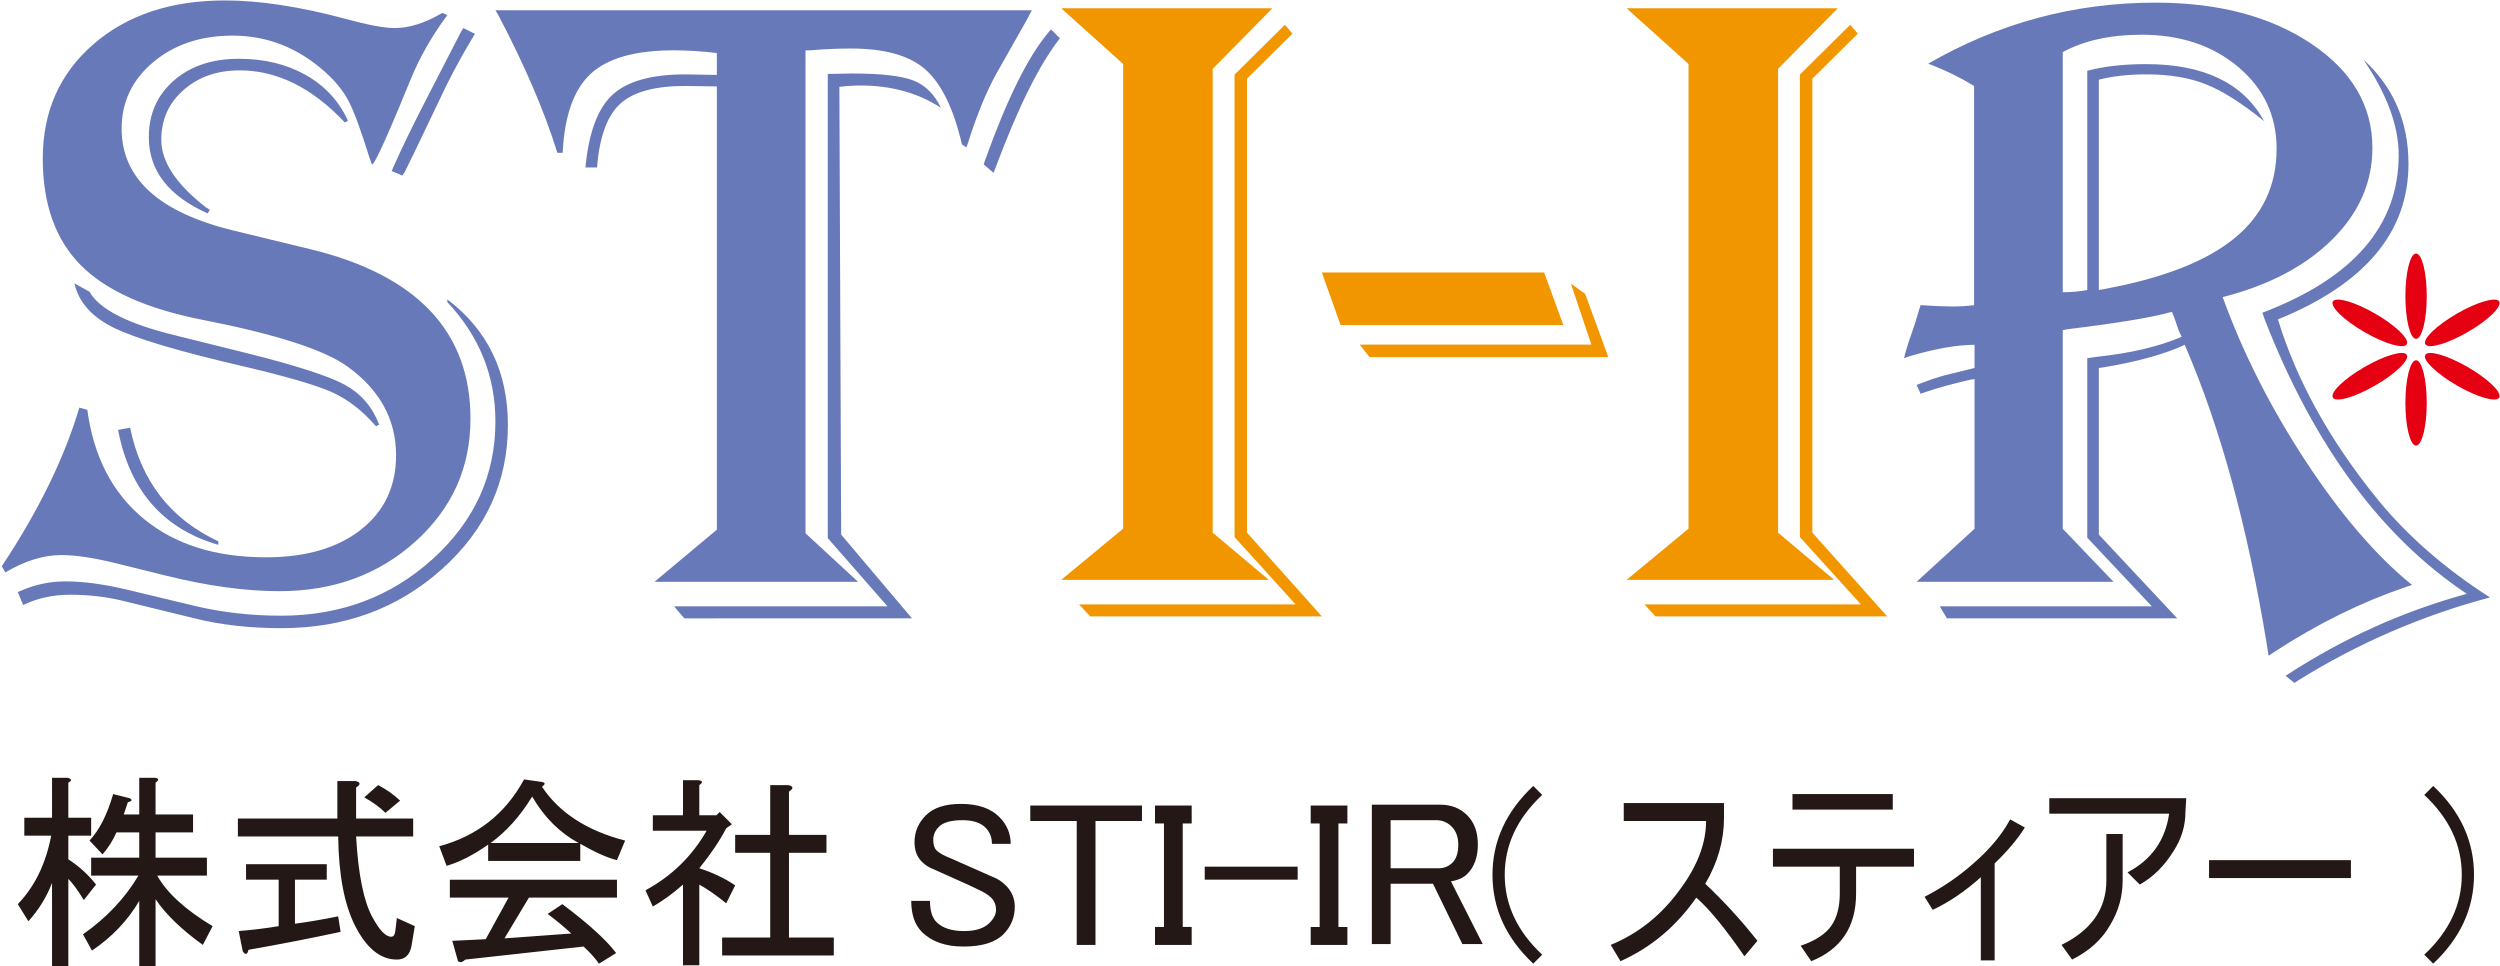 <?xml version="1.0" encoding="utf-8"?>
<!-- Generator: Adobe Illustrator 15.0.0, SVG Export Plug-In . SVG Version: 6.00 Build 0)  -->
<!DOCTYPE svg PUBLIC "-//W3C//DTD SVG 1.1//EN" "http://www.w3.org/Graphics/SVG/1.1/DTD/svg11.dtd">
<svg version="1.1" id="レイヤー_1" xmlns="http://www.w3.org/2000/svg" xmlns:xlink="http://www.w3.org/1999/xlink" x="0px"
	 y="0px" width="300px" height="115.932px" viewBox="0 0 300 115.932" enable-background="new 0 0 300 115.932"
	 xml:space="preserve">
<path fill="#F29600" d="M127.345,0.992h25.342l-7.165,7.271v55.655l6.736,5.667h-24.914l7.433-6.147V7.676L127.345,0.992z
	 M155.094,4.039l-5.454,5.399v54.479l8.984,10.051h-27.802l-1.338-1.442h25.984l-7.324-8.076V8.958l6.041-5.986L155.094,4.039z
	 M185.3,32.697l2.298,6.307h-26.731l-2.246-6.307H185.3z M192.997,42.853h-28.655l-1.176-1.497h27.8l-2.459-7.324l1.711,1.23
	L192.997,42.853z M195.188,0.992h25.342l-7.163,7.271v55.655l6.735,5.667h-24.914l7.434-6.147V7.676L195.188,0.992z M222.937,4.039
	l-5.454,5.399v54.479l8.983,10.051h-27.802l-1.337-1.442h25.983l-7.325-8.076V8.958l6.042-5.986L222.937,4.039z"/>
<path fill="#6879B9" d="M53.678,1.814c-1.854,2.496-3.333,5.098-4.438,7.805c-2.174,5.348-3.618,8.627-4.33,9.839l-0.268,0.319
	c-0.143-0.39-0.25-0.695-0.321-0.908c-0.999-3.207-1.818-5.435-2.459-6.682c-0.641-1.248-1.604-2.442-2.887-3.584
	c-3.244-2.887-6.932-4.33-11.067-4.33c-3.813,0-6.985,1.062-9.516,3.181c-2.531,2.122-3.795,4.785-3.795,7.992
	c0,5.988,4.508,10.069,13.525,12.243l9.036,2.192c12.866,3.101,19.3,9.892,19.3,20.37c0,5.845-2.201,10.755-6.603,14.727
	c-4.402,3.976-9.846,5.962-16.333,5.962c-4.063,0-8.607-0.623-13.632-1.871l-6.256-1.55c-2.53-0.607-4.616-0.911-6.254-0.911
	c-2.175,0-4.42,0.695-6.737,2.087l-0.427-0.749c4.419-6.663,7.52-13.005,9.303-19.032l0.962,0.269
	c0.749,5.595,2.994,9.942,6.736,13.044c3.742,3.1,8.642,4.649,14.702,4.649c4.775,0,8.57-1.104,11.387-3.313
	c2.816-2.21,4.223-5.186,4.223-8.928c0-4.312-1.96-7.875-5.88-10.693c-2.817-1.994-8.59-3.848-17.322-5.56
	c-6.736-1.319-11.619-3.51-14.648-6.576c-3.031-3.065-4.545-7.325-4.545-12.776c0-5.632,2.022-10.204,6.068-13.714
	C15.247,1.806,20.513,0.052,27,0.052c4.17,0,9.035,0.748,14.595,2.245c2.602,0.713,4.527,1.068,5.774,1.068
	c1.746,0,3.652-0.605,5.72-1.818L53.678,1.814z M53.678,35.924c4.846,3.672,7.271,8.698,7.271,15.078
	c0,6.809-2.638,12.57-7.914,17.293c-5.275,4.722-11.69,7.084-19.246,7.084c-3.85,0-7.324-0.394-10.425-1.175l-8.555-2.087
	c-1.995-0.498-4.134-0.749-6.415-0.749c-2.032,0-3.903,0.412-5.614,1.23l-0.642-1.55c1.853-0.855,3.743-1.283,5.667-1.283
	c2.138,0,4.58,0.319,7.325,0.964l8.233,1.978c3.279,0.781,6.736,1.175,10.371,1.175c7.128,0,13.196-2.274,18.204-6.815
	c5.007-4.546,7.511-10.042,7.511-16.494c0-5.453-1.924-10.229-5.773-14.328V35.924z M8.93,33.998l1.818,1.016
	c1.177,2.104,4.615,3.851,10.318,5.239l8.608,2.138c5.845,1.463,9.739,2.719,11.681,3.77c1.941,1.052,3.324,2.646,4.143,4.785
	l-0.374,0.213c-1.604-1.852-3.341-3.206-5.213-4.063c-1.871-0.854-5.462-1.905-10.773-3.153c-7.698-1.78-12.866-3.323-15.504-4.624
	C10.997,38.018,9.429,36.244,8.93,33.998 M15.613,51.323c1.318,6.415,4.846,10.956,10.584,13.631v0.427
	c-6.628-1.922-10.639-6.521-12.028-13.793L15.613,51.323z M41.382,14.699c-3.921-4.17-8.126-6.255-12.617-6.255
	c-2.709,0-4.955,0.785-6.736,2.352c-1.784,1.57-2.674,3.565-2.674,5.989c0,2.639,1.799,5.345,5.399,8.125l0.429,0.269l-0.268,0.427
	c-4.705-2.102-7.057-5.149-7.057-9.143c0-2.78,0.997-5.041,2.994-6.789c1.996-1.746,4.598-2.62,7.806-2.62
	c3.064,0,5.746,0.651,8.046,1.952c2.298,1.301,3.982,3.127,5.052,5.479L41.382,14.699z M56.993,4.06l-0.481,0.802
	c-1.461,2.459-2.708,4.812-3.742,7.057c-2.496,5.24-3.903,8.162-4.224,8.768l-0.267,0.374l-1.283-0.535l0.213-0.48
	c1.034-2.354,2.53-5.417,4.491-9.197l3.636-7.057l0.267-0.427L56.993,4.06z M123.82,1.227c-0.32,0.606-0.535,1.015-0.641,1.229
	l-3.636,6.416c-1.249,2.282-2.406,5.132-3.475,8.555l-0.107,0.266l-0.535-0.373l-0.161-0.697c-1.034-4.063-2.503-6.876-4.409-8.447
	c-1.908-1.568-4.822-2.353-8.741-2.353c-1.605,0-3.209,0.072-4.813,0.214h-0.641v57.956l6.309,5.824H78.538l7.485-6.256V10.37
	l-3.796-0.055c-3.671,0-6.282,0.722-7.832,2.166c-1.551,1.443-2.469,3.982-2.753,7.618h-1.39c0.391-4.17,1.469-7.074,3.233-8.714
	c1.765-1.637,4.678-2.459,8.741-2.459l3.207,0.054h0.589v-2.62c-1.818-0.214-3.547-0.321-5.187-0.321
	c-4.597,0-7.912,0.936-9.943,2.809c-2.032,1.87-3.154,5.035-3.369,9.489h-0.641c-1.534-4.955-3.904-10.48-7.111-16.575l-0.321-0.534
	H123.82z M112.913,12.936c-2.744-1.783-5.952-2.675-9.622-2.675c-0.821,0-1.676,0.054-2.566,0.161l0.214,53.73l8.501,10.052H82.12
	l-1.229-1.444h25.607l-7.164-8.182V8.871l2.888-0.054c3.457,0,5.907,0.278,7.351,0.829
	C111.016,10.199,112.129,11.296,112.913,12.936 M127.188,4.594c-2.459,3.137-5.044,8.342-7.752,15.611l-0.214,0.535l-1.177-1.016
	l0.161-0.481c2.638-7.377,5.186-12.51,7.645-15.396l0.267-0.321L127.188,4.594z M231.385,7.643
	c8.446-4.884,17.536-7.326,27.266-7.326c7.557,0,13.783,1.642,18.686,4.918c4.899,3.279,7.351,7.45,7.351,12.51
	c0,4.136-1.604,7.797-4.812,10.987c-3.208,3.19-7.593,5.498-13.152,6.923c2.458,6.775,5.801,13.367,10.025,19.781
	c4.222,6.415,8.454,11.335,12.697,14.756l-0.803,0.269c-5.312,1.815-10.516,4.383-15.611,7.697l-0.802,0.535l-0.269-1.713
	c-2.28-13.793-5.47-25.481-9.568-35.07l-0.214-0.534c-2.459,1.14-5.756,2.05-9.889,2.727l-0.429,0.053v19.995l9.41,10.052h-27.641
	l-0.856-1.444h25.448l-7.75-8.233V42.982l1.12-0.162c4.063-0.428,7.467-1.229,10.212-2.406c-0.214-0.428-0.339-0.694-0.374-0.801
	l-0.535-1.551c-0.035-0.107-0.126-0.321-0.267-0.642c-2.21,0.642-6.381,1.337-12.51,2.086l-0.588,0.107v23.843l6.094,6.361h-23.631
	l6.951-6.361V45.493l-0.429,0.055c-2.067,0.462-3.937,0.981-5.613,1.549l-0.428,0.16l-0.481-1.069
	c1.569-0.604,2.8-1.016,3.691-1.229l2.831-0.695l0.429-0.106v-2.78c-2.104,0-4.724,0.464-7.858,1.39l-0.59,0.215
	c0.072-0.5,0.429-1.66,1.07-3.476c0.072-0.143,0.321-0.943,0.748-2.407c0.035-0.106,0.09-0.268,0.16-0.481
	c1.605,0.106,2.852,0.16,3.744,0.16c0.961,0,1.852-0.054,2.673-0.16V10.316c-1.642-0.999-3.333-1.836-5.08-2.514L231.385,7.643z
	 M247.531,6.252v28.815c1.032,0,2.013-0.088,2.941-0.268V8.497c1.957-0.533,4.31-0.802,7.057-0.802
	c6.947,0,11.672,2.282,14.165,6.843c-2.639-2.139-4.952-3.607-6.949-4.41c-1.998-0.802-4.385-1.204-7.163-1.204
	c-2.175,0-4.083,0.214-5.721,0.641V34.8l0.588-0.107c7.021-1.282,12.233-3.303,15.639-6.067c3.401-2.762,5.104-6.354,5.104-10.772
	c0-3.957-1.532-7.227-4.596-9.812c-3.068-2.583-6.935-3.875-11.602-3.875C253.252,4.167,250.096,4.862,247.531,6.252
	 M273.353,38.329c2.245,7.343,6.221,14.524,11.922,21.546c3.562,4.385,8.072,8.32,13.524,11.815
	c-8.16,2.175-15.824,5.486-22.987,9.941l-0.48,0.321l-1.069-0.854c6.809-4.456,14.06-7.735,21.757-9.838
	c-10.265-6.844-18.336-17.782-24.216-32.826l-0.321-0.909c10.907-4.134,16.359-10.441,16.359-18.925
	c0-3.492-1.408-7.305-4.224-11.441c3.599,3.28,5.399,7.45,5.399,12.51C289.017,27.869,283.795,34.089,273.353,38.329"/>
<path fill="#E50012" d="M289.928,40.666c-0.709,0-1.281-2.293-1.281-5.123c0-2.829,0.572-5.124,1.281-5.124
	c0.707,0,1.281,2.294,1.281,5.124C291.209,38.372,290.635,40.666,289.928,40.666 M289.928,53.474c0.707,0,1.281-2.293,1.281-5.123
	c0-2.829-0.574-5.124-1.281-5.124c-0.709,0-1.281,2.294-1.281,5.124C288.646,51.181,289.219,53.474,289.928,53.474 M288.816,41.306
	c0.354-0.613-1.346-2.257-3.797-3.671c-2.451-1.416-4.722-2.065-5.076-1.453c-0.354,0.614,1.346,2.257,3.797,3.671
	C286.191,41.269,288.464,41.919,288.816,41.306 M299.91,47.711c0.354-0.613-1.346-2.256-3.797-3.671
	c-2.451-1.414-4.724-2.065-5.077-1.451c-0.354,0.612,1.347,2.255,3.798,3.67C297.282,47.674,299.558,48.323,299.91,47.711
	 M288.816,42.587c-0.353-0.613-2.625,0.038-5.076,1.453c-2.451,1.415-4.151,3.058-3.797,3.67c0.354,0.615,2.625-0.035,5.076-1.451
	C287.471,44.845,289.171,43.199,288.816,42.587 M299.91,36.182c-0.353-0.612-2.628,0.039-5.076,1.453
	c-2.451,1.415-4.152,3.058-3.798,3.671c0.354,0.614,2.626-0.037,5.077-1.451C298.564,38.44,300.265,36.795,299.91,36.182"/>
<path fill="#231815" d="M8.2,115.932H6.244v-9.979c-0.654,1.698-1.601,3.229-2.838,4.599l-1.272-2.056
	c2.02-2.086,3.358-4.825,4.011-8.217H2.917v-2.151h3.327v-4.795h1.857c0.521,0.132,0.554,0.328,0.098,0.588v4.207h2.739v2.151H8.2
	v2.836c1.304,0.85,2.412,1.86,3.326,3.033l-1.467,1.859c-0.718-1.174-1.338-2.021-1.858-2.543V115.932z M18.667,97.736h4.5v2.152
	h-4.5v3.032h6.163v2.152h-5.967c1.174,2.088,3.39,4.109,6.651,6.066l-1.173,2.249c-2.543-1.825-4.436-3.651-5.673-5.479v8.023H16.71
	v-7.826c-1.37,2.348-3.262,4.338-5.673,5.966l-1.077-1.955c2.804-1.957,5.021-4.305,6.653-7.044h-5.674v-2.152h5.771v-3.032h-2.739
	c-0.391,0.915-0.947,1.794-1.664,2.641l-1.565-1.663c1.174-1.237,2.119-3.096,2.838-5.575l1.956,0.489
	c0.391,0.196,0.325,0.359-0.196,0.49l-0.488,1.466h1.858v-4.402h1.859c0.52,0.066,0.553,0.262,0.098,0.588V97.736z M46.938,112.408
	c0.261,0,0.424-0.195,0.489-0.586l0.196-1.663l2.152,0.979l-0.391,2.347c-0.196,1.107-0.783,1.662-1.761,1.662
	c-1.957,0-3.62-1.338-4.989-4.009c-1.306-2.544-1.991-6.129-2.054-10.761H28.547v-2.152h11.936v-4.5h2.152
	c0.651,0.13,0.684,0.392,0.097,0.782v3.718h6.849v2.152h-6.849c0.261,4.564,0.914,7.792,1.958,9.685
	C45.535,111.627,46.285,112.408,46.938,112.408 M40.873,111.823c-3.653,0.785-7.337,1.503-11.054,2.152
	c-0.132,0.588-0.359,0.65-0.685,0.197l-0.489-2.447c1.63-0.13,3.228-0.324,4.794-0.586v-5.577h-3.913v-1.858h9.685v1.858h-3.815
	v5.283c1.499-0.195,3.228-0.489,5.185-0.881L40.873,111.823z M45.373,94.214c0.912,0.456,1.793,1.076,2.642,1.859l-1.76,1.467
	c-0.653-0.651-1.502-1.271-2.544-1.858L45.373,94.214z M74.036,103.214c-1.11-0.259-2.577-0.913-4.402-1.957v2.056H58.579v-1.959
	c-1.76,1.241-3.424,2.09-4.989,2.547l-0.88-2.35c4.563-1.239,7.956-3.911,10.174-8.022l2.055,0.293
	c0.52,0.067,0.552,0.262,0.097,0.588c2.086,3.131,5.412,5.283,9.978,6.458L74.036,103.214z M70.024,113.585L55.84,115.15
	c-0.327,0.324-0.62,0.39-0.88,0.194l-0.686-2.445l4.012-0.195l2.739-4.989h-7.044v-2.15h20.055v2.15H63.47l-2.936,4.891l8.023-0.585
	c-0.848-0.784-1.795-1.566-2.836-2.35l1.76-1.174c3.13,2.349,5.283,4.306,6.457,5.869l-2.056,1.272
	C71.361,114.918,70.741,114.235,70.024,113.585 M69.438,101.161c-2.283-1.239-4.142-3.098-5.576-5.577
	c-1.436,2.348-3.098,4.205-4.989,5.577H69.438z M83.916,97.834h2.054l0.392-0.392l1.467,1.468l-0.686,0.488
	c-0.782,1.501-1.858,3.1-3.228,4.794c1.631,0.523,3.065,1.207,4.304,2.053l-1.076,2.154c-1.109-0.913-2.186-1.665-3.228-2.251v9.685
	H81.96v-9.685c-1.175,1.044-2.383,1.925-3.621,2.641l-0.88-1.955c3.131-1.694,5.575-4.074,7.336-7.142H78.34v-1.858h3.621v-4.207
	h1.858c0.52,0.066,0.552,0.262,0.097,0.587V97.834z M94.676,94.996v5.186h4.501v2.152h-4.501v10.172h5.381v2.154H86.655v-2.154
	h5.772v-10.172H88.22v-2.152h4.208v-5.968h2.151C95.23,94.347,95.263,94.607,94.676,94.996 M111.111,97.834
	c-0.915,0.913-1.369,1.991-1.369,3.229c0,0.978,0.292,1.76,0.88,2.347c0.391,0.392,0.847,0.686,1.369,0.881
	c0.717,0.328,1.663,0.75,2.836,1.273c1.043,0.456,1.892,0.847,2.545,1.173c0.716,0.327,1.237,0.651,1.564,0.978
	c0.391,0.392,0.587,0.881,0.587,1.468c0,0.522-0.26,1.044-0.783,1.565c-0.652,0.653-1.662,0.979-3.032,0.979
	c-1.502,0-2.61-0.357-3.327-1.076c-0.522-0.522-0.783-1.371-0.783-2.544h-2.249c0,1.631,0.424,2.871,1.272,3.717
	c1.173,1.175,2.836,1.761,4.989,1.761c2.215,0,3.814-0.487,4.793-1.467c0.912-0.913,1.37-2.021,1.37-3.327
	c0-0.978-0.36-1.824-1.077-2.544c-0.457-0.452-0.946-0.78-1.467-0.976c-1.893-0.847-3.588-1.599-5.086-2.25
	c-0.849-0.326-1.436-0.652-1.762-0.979c-0.261-0.26-0.391-0.687-0.391-1.271c0-0.587,0.227-1.106,0.685-1.564
	c0.521-0.523,1.468-0.784,2.836-0.784c1.238,0,2.152,0.295,2.739,0.883c0.522,0.522,0.783,1.173,0.783,1.954h2.25
	c0-1.237-0.456-2.314-1.369-3.228c-1.044-1.043-2.577-1.564-4.598-1.564C113.425,96.465,112.023,96.921,111.111,97.834
	 M123.633,98.518h5.576v14.871h2.25V98.518h5.577v-1.858h-13.402V98.518z M138.6,98.812h1.076v12.424H138.6v2.153h4.403v-2.153
	h-1.076V98.812h1.076v-2.152H138.6V98.812z M144.567,105.564h11.153v-1.566h-11.153V105.564z M157.284,98.812h1.075v12.424h-1.075
	v2.153h4.402v-2.153h-1.075V98.812h1.075v-2.152h-4.402V98.812z M164.622,96.563h8.217c1.305,0,2.38,0.424,3.229,1.271
	c0.847,0.847,1.273,2.021,1.273,3.521s-0.427,2.675-1.273,3.522c-0.458,0.456-1.108,0.75-1.957,0.881l3.816,7.53h-2.447
	l-3.521-7.236h-5.086v7.236h-2.251V96.563z M166.873,98.421v5.771h5.771c0.648,0,1.205-0.228,1.662-0.685
	c0.454-0.455,0.686-1.174,0.686-2.152c0-0.912-0.263-1.631-0.782-2.153c-0.522-0.521-1.142-0.781-1.859-0.781H166.873z
	 M185.066,114.563c-3-2.805-4.498-6-4.498-9.588c0-3.584,1.498-6.783,4.498-9.587l-1.073-1.075
	c-3.265,3.067-4.895,6.619-4.895,10.662c0,4.044,1.63,7.598,4.895,10.663L185.066,114.563z M204.632,106.051
	c1.499-2.543,2.249-5.184,2.249-7.923v-1.763h-12.032v2.152h9.881c0,2.676-1.042,5.415-3.131,8.217
	c-2.218,3.069-4.988,5.285-8.315,6.654l1.176,1.955c3.65-1.631,6.684-4.171,9.095-7.63c1.567,1.369,3.489,3.717,5.774,7.043
	l1.565-1.858C208.936,110.42,206.848,108.14,204.632,106.051 M212.751,101.845h16.926v2.152h-6.947v3.228
	c0,3.979-1.795,6.684-5.381,8.119l-1.271-1.858c1.762-0.587,3-1.401,3.717-2.445c0.652-0.978,0.978-2.251,0.978-3.815v-3.228h-8.021
	V101.845z M215.098,95.29h12.034v1.86h-12.034V95.29z M241.219,98.323c-0.978,1.828-2.445,3.587-4.402,5.283
	c-1.76,1.565-3.717,2.902-5.87,4.011l0.979,1.564c1.955-0.913,3.88-2.217,5.772-3.914v9.979h1.661v-11.64
	c1.565-1.5,2.771-2.937,3.619-4.304L241.219,98.323 M245.915,95.78h16.435l-0.099,1.663c0,1.631-0.458,3.165-1.369,4.598
	c-1.111,1.825-2.48,3.195-4.11,4.107l-1.466-1.465c2.868-1.501,4.532-3.85,4.99-7.045h-14.381V95.78z M254.718,100.082v5.577
	c0,1.893-0.487,3.653-1.466,5.282c-0.979,1.761-2.512,3.162-4.6,4.208l-1.271-1.762c3.587-1.761,5.382-4.337,5.382-7.729v-5.577
	H254.718z M282.11,103.214h-17.024v2.152h17.024V103.214z M290.913,95.388c3,2.804,4.5,6.001,4.5,9.587c0,3.588-1.5,6.783-4.5,9.588
	l1.075,1.075c3.261-3.065,4.893-6.619,4.893-10.663c0-4.043-1.632-7.595-4.893-10.662L290.913,95.388"/>
</svg>
